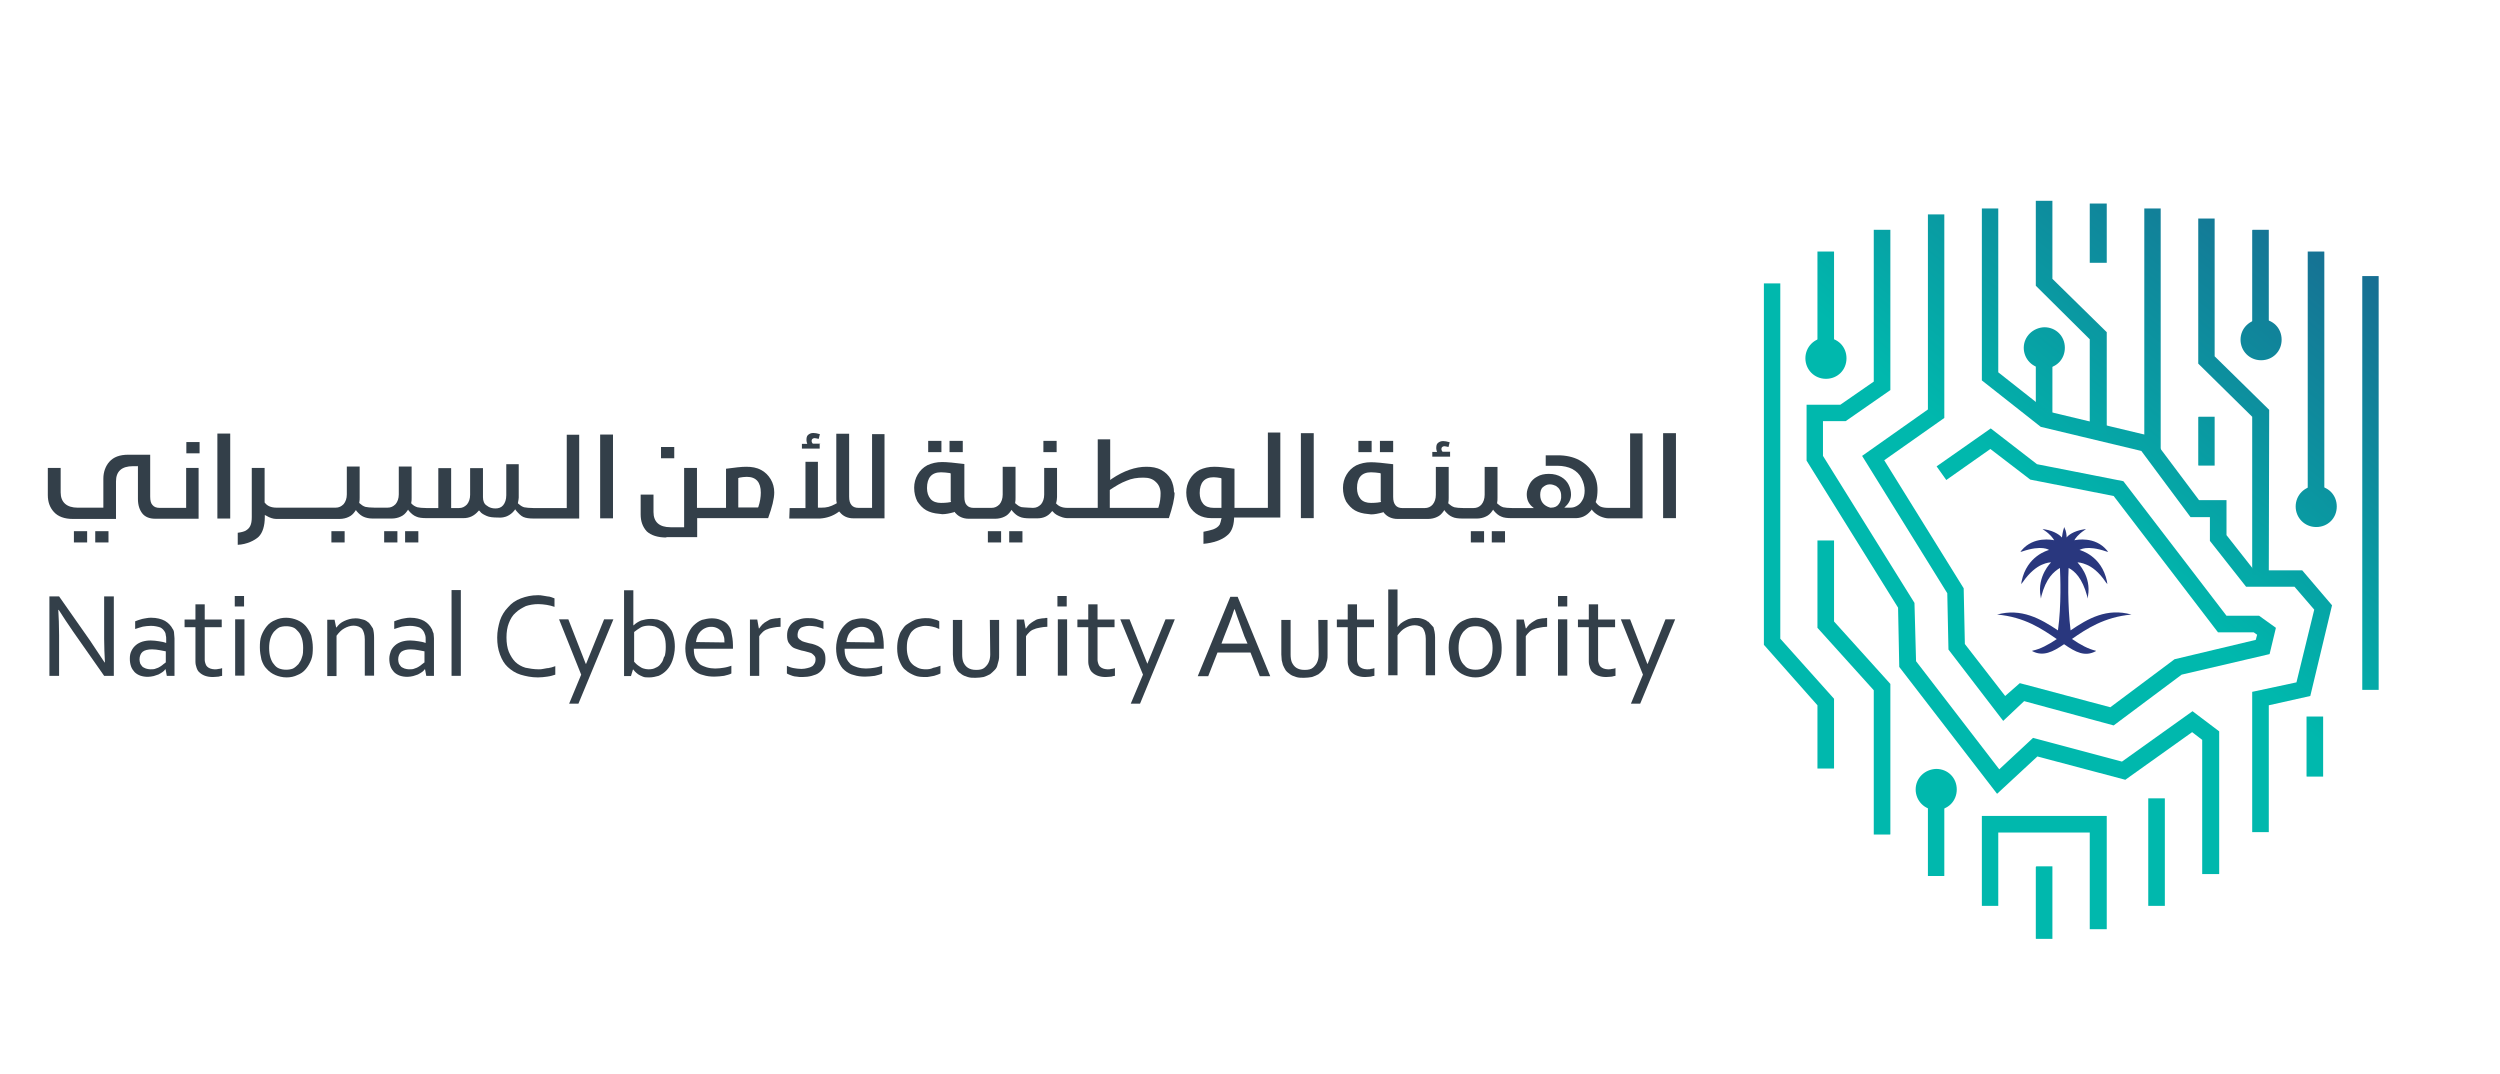<?xml version="1.0" encoding="UTF-8"?><svg id="Layer_1" xmlns="http://www.w3.org/2000/svg" xmlns:xlink="http://www.w3.org/1999/xlink" viewBox="0 0 126.51 54.35"><defs><clipPath id="clippath"><path d="M102.41,17.6c0,.57.45,1.04,1.04,1.04s1.04-.45,1.04-1.04-.45-1.04-1.04-1.04c-.57.02-1.04.47-1.04,1.04" style="fill:none; stroke-width:0px;"/></clipPath><linearGradient id="linear-gradient" x1="3721.05" y1="946.11" x2="3721.19" y2="946.11" gradientTransform="translate(-798348.81 563928.58) rotate(-49.5) scale(254.59)" gradientUnits="userSpaceOnUse"><stop offset="0" stop-color="#00b8ad"/><stop offset=".65" stop-color="#1b628e"/><stop offset="1" stop-color="#29377e"/></linearGradient><clipPath id="clippath-1"><path d="M116.17,25.63c0,.57.45,1.04,1.04,1.04s1.04-.45,1.04-1.04-.45-1.04-1.04-1.04-1.04.47-1.04,1.04" style="fill:none; stroke-width:0px;"/></clipPath><linearGradient id="linear-gradient-2" x1="3721.05" y1="945.72" x2="3721.19" y2="945.72" gradientTransform="translate(-798262.71 564002.13) rotate(-49.5) scale(254.59)" xlink:href="#linear-gradient"/><clipPath id="clippath-2"><path d="M113.38,17.19c0,.57.45,1.04,1.04,1.04s1.04-.45,1.04-1.04-.45-1.04-1.04-1.04c-.59.02-1.04.47-1.04,1.04" style="fill:none; stroke-width:0px;"/></clipPath><linearGradient id="linear-gradient-3" x1="3721.05" y1="945.91" x2="3721.19" y2="945.91" gradientTransform="translate(-798304.56 563966.4) rotate(-49.5) scale(254.59)" xlink:href="#linear-gradient"/><clipPath id="clippath-3"><path d="M96.94,39.95c0,.57.45,1.04,1.04,1.04s1.04-.45,1.04-1.04-.45-1.04-1.04-1.04c-.59.02-1.04.47-1.04,1.04" style="fill:none; stroke-width:0px;"/></clipPath><linearGradient id="linear-gradient-4" x1="3721.05" y1="945.85" x2="3721.19" y2="945.85" gradientTransform="translate(-798291.93 563977.16) rotate(-49.5) scale(254.59)" xlink:href="#linear-gradient"/><clipPath id="clippath-4"><path d="M91.36,18.13c0,.57.45,1.04,1.04,1.04s1.04-.45,1.04-1.04-.45-1.04-1.04-1.04-1.04.47-1.04,1.04" style="fill:none; stroke-width:0px;"/></clipPath><linearGradient id="linear-gradient-5" x1="3721.05" y1="946.3" x2="3721.19" y2="946.3" gradientTransform="translate(-798393.15 563890.71) rotate(-49.5) scale(254.59)" xlink:href="#linear-gradient"/><clipPath id="clippath-5"><polygon points="119.54 13.97 119.54 13.97 119.54 34.91 120.37 34.91 120.37 13.97 120.37 13.97 119.54 13.97" style="fill:none; stroke-width:0px;"/></clipPath><linearGradient id="linear-gradient-6" x1="3721.05" y1="945.69" x2="3721.19" y2="945.69" gradientTransform="translate(-798255.4 564008.36) rotate(-49.5) scale(254.59)" xlink:href="#linear-gradient"/><clipPath id="clippath-6"><polygon points="116.72 36.26 116.72 36.26 116.72 39.3 117.56 39.3 117.56 39.3 117.56 36.26 117.56 36.26 116.72 36.26" style="fill:none; stroke-width:0px;"/></clipPath><linearGradient id="linear-gradient-7" x1="3721.05" y1="945.53" x2="3721.19" y2="945.53" gradientTransform="translate(-798219.65 564038.93) rotate(-49.5) scale(254.59)" xlink:href="#linear-gradient"/><clipPath id="clippath-7"><polygon points="116.78 12.73 116.78 12.73 116.78 25.63 117.62 25.63 117.62 25.63 117.62 12.73 117.62 12.73 116.78 12.73" style="fill:none; stroke-width:0px;"/></clipPath><linearGradient id="linear-gradient-8" x1="3721.05" y1="945.83" x2="3721.19" y2="945.83" gradientTransform="translate(-798285.71 563982.47) rotate(-49.5) scale(254.59)" xlink:href="#linear-gradient"/><clipPath id="clippath-8"><polygon points="113.97 11.63 113.97 17.19 113.97 17.19 114.81 17.19 114.81 11.63 113.97 11.63" style="fill:none; stroke-width:0px;"/></clipPath><linearGradient id="linear-gradient-9" x1="3721.05" y1="945.95" x2="3721.19" y2="945.95" gradientTransform="translate(-798314.46 563957.93) rotate(-49.5) scale(254.59)" xlink:href="#linear-gradient"/><clipPath id="clippath-9"><polygon points="111.24 21.09 111.24 23.56 111.24 23.56 112.07 23.56 112.07 21.09 111.24 21.09" style="fill:none; stroke-width:0px;"/></clipPath><linearGradient id="linear-gradient-10" x1="3721.05" y1="945.88" x2="3721.19" y2="945.88" gradientTransform="translate(-798297.65 563972.29) rotate(-49.5) scale(254.59)" xlink:href="#linear-gradient"/><clipPath id="clippath-10"><polygon points="108.71 40.4 108.71 45.84 108.71 45.84 109.55 45.84 109.55 40.4 109.55 40.4 108.71 40.4" style="fill:none; stroke-width:0px;"/></clipPath><linearGradient id="linear-gradient-11" x1="3721.05" y1="945.6" x2="3721.19" y2="945.6" gradientTransform="translate(-798233.99 564026.65) rotate(-49.5) scale(254.59)" xlink:href="#linear-gradient"/><clipPath id="clippath-11"><polygon points="108.51 10.55 108.51 22.9 108.51 22.9 109.34 22.9 109.34 10.55 108.51 10.55" style="fill:none; stroke-width:0px;"/></clipPath><linearGradient id="linear-gradient-12" x1="3721.05" y1="946.02" x2="3721.19" y2="946.02" gradientTransform="translate(-798329.12 563945.41) rotate(-49.5) scale(254.59)" xlink:href="#linear-gradient"/><clipPath id="clippath-12"><polygon points="105.75 10.3 105.75 10.3 105.75 13.3 106.61 13.3 106.61 10.3 105.75 10.3" style="fill:none; stroke-width:0px;"/></clipPath><linearGradient id="linear-gradient-13" x1="3721.05" y1="946.15" x2="3721.19" y2="946.15" gradientTransform="translate(-798358.09 563920.66) rotate(-49.5) scale(254.59)" xlink:href="#linear-gradient"/><clipPath id="clippath-13"><polygon points="103.02 43.84 103.02 47.51 103.86 47.51 103.86 47.51 103.86 43.84 103.02 43.84" style="fill:none; stroke-width:0px;"/></clipPath><linearGradient id="linear-gradient-14" x1="3721.05" y1="945.66" x2="3721.19" y2="945.66" gradientTransform="translate(-798248.65 564014.15) rotate(-49.5) scale(254.59)" xlink:href="#linear-gradient"/><clipPath id="clippath-14"><polygon points="103.02 17.19 103.02 21.09 103.86 21.09 103.86 21.09 103.86 17.19 103.02 17.19" style="fill:none; stroke-width:0px;"/></clipPath><linearGradient id="linear-gradient-15" x1="3721.05" y1="946.08" x2="3721.19" y2="946.08" gradientTransform="translate(-798343.31 563933.27) rotate(-49.5) scale(254.59)" xlink:href="#linear-gradient"/><clipPath id="clippath-15"><polygon points="100.29 41.29 100.29 45.84 101.12 45.84 101.12 42.13 105.75 42.13 105.75 47.02 106.61 47.02 106.61 41.29 100.29 41.29" style="fill:none; stroke-width:0px;"/></clipPath><linearGradient id="linear-gradient-16" x1="3721.05" y1="945.68" x2="3721.19" y2="945.68" gradientTransform="translate(-798254.06 564009.52) rotate(-49.5) scale(254.59)" xlink:href="#linear-gradient"/><clipPath id="clippath-16"><polygon points="97.56 39.68 97.56 39.68 97.56 44.33 98.39 44.33 98.39 39.68 98.39 39.68 97.56 39.68" style="fill:none; stroke-width:0px;"/></clipPath><linearGradient id="linear-gradient-17" x1="3721.05" y1="945.82" x2="3721.19" y2="945.82" gradientTransform="translate(-798284.62 563983.41) rotate(-49.5) scale(254.59)" xlink:href="#linear-gradient"/><clipPath id="clippath-17"><polygon points="100.29 10.55 100.29 19.25 103.27 21.6 108.36 22.82 110.85 26.17 111.83 26.17 111.83 27.37 113.66 29.69 116.11 29.69 117.11 30.85 116.21 34.53 113.97 35.01 113.97 42.11 114.81 42.11 114.81 35.69 116.91 35.22 118.01 30.63 116.5 28.86 114.07 28.86 112.67 27.08 112.67 25.31 111.28 25.31 108.85 22.07 103.63 20.82 101.12 18.84 101.12 10.55 100.29 10.55" style="fill:none; stroke-width:0px;"/></clipPath><linearGradient id="linear-gradient-18" x1="3721.05" y1="945.86" x2="3721.19" y2="945.86" gradientTransform="translate(-798293.84 563975.54) rotate(-49.5) scale(254.59)" xlink:href="#linear-gradient"/><clipPath id="clippath-18"><polygon points="97.56 10.85 97.56 20.72 94.23 23.07 98.54 30.02 98.6 32.87 101.37 36.48 102.43 35.48 106.96 36.71 110.4 34.14 114.85 33.1 115.17 31.77 114.32 31.16 112.67 31.16 107.45 24.35 103.08 23.49 100.74 21.68 98 23.6 98.49 24.29 100.72 22.72 102.74 24.27 106.96 25.1 112.24 32 114.05 32 114.22 32.12 114.15 32.38 110.04 33.36 106.79 35.79 102.21 34.57 101.47 35.22 99.43 32.59 99.37 29.77 95.35 23.29 98.39 21.15 98.39 10.85 97.56 10.85" style="fill:none; stroke-width:0px;"/></clipPath><linearGradient id="linear-gradient-19" x1="3721.05" y1="945.99" x2="3721.19" y2="945.99" gradientTransform="translate(-798321.49 563951.91) rotate(-49.5) scale(254.59)" xlink:href="#linear-gradient"/><clipPath id="clippath-19"><polygon points="94.82 11.63 94.82 19.31 93.13 20.48 91.42 20.48 91.42 23.31 96.05 30.75 96.11 33.75 101.06 40.17 103.1 38.28 107.55 39.46 110.93 37.05 111.44 37.44 111.44 44.23 112.3 44.23 112.3 37.01 110.95 35.99 107.38 38.54 102.88 37.34 101.17 38.93 96.96 33.46 96.88 30.51 92.25 23.07 92.25 21.31 93.4 21.31 95.66 19.74 95.66 11.63 94.82 11.63" style="fill:none; stroke-width:0px;"/></clipPath><linearGradient id="linear-gradient-20" x1="3721.05" y1="945.97" x2="3721.19" y2="945.97" gradientTransform="translate(-798318.62 563954.38) rotate(-49.5) scale(254.59)" xlink:href="#linear-gradient"/><clipPath id="clippath-20"><polygon points="91.97 27.35 91.97 27.35 91.97 31.77 94.82 34.93 94.82 42.23 95.66 42.23 95.66 42.23 95.66 34.61 92.81 31.45 92.81 27.35 91.97 27.35" style="fill:none; stroke-width:0px;"/></clipPath><linearGradient id="linear-gradient-21" x1="3721.05" y1="946.01" x2="3721.19" y2="946.01" gradientTransform="translate(-798327.74 563946.58) rotate(-49.5) scale(254.59)" xlink:href="#linear-gradient"/><clipPath id="clippath-21"><polygon points="91.97 12.73 91.97 18.13 92.81 18.13 92.81 18.13 92.81 12.73 92.81 12.73 91.97 12.73" style="fill:none; stroke-width:0px;"/></clipPath><linearGradient id="linear-gradient-22" x1="3721.05" y1="946.35" x2="3721.19" y2="946.35" gradientTransform="translate(-798402.74 563882.5) rotate(-49.5) scale(254.59)" xlink:href="#linear-gradient"/><clipPath id="clippath-22"><polygon points="89.26 14.34 89.26 14.34 89.26 32.63 91.97 35.69 91.97 38.89 92.81 38.89 92.81 38.89 92.81 35.36 90.09 32.32 90.09 14.34 89.26 14.34" style="fill:none; stroke-width:0px;"/></clipPath><linearGradient id="linear-gradient-23" x1="3721.05" y1="946.19" x2="3721.19" y2="946.19" gradientTransform="translate(-798368.56 563911.71) rotate(-49.5) scale(254.59)" xlink:href="#linear-gradient"/><clipPath id="clippath-23"><polygon points="111.24 18.4 113.97 21.09 113.97 29.1 114.81 29.1 114.83 20.74 112.07 18.03 112.07 11.06 111.24 11.06 111.24 18.4" style="fill:none; stroke-width:0px;"/></clipPath><linearGradient id="linear-gradient-24" x1="3721.05" y1="945.89" x2="3721.19" y2="945.89" gradientTransform="translate(-798299.96 563970.32) rotate(-49.5) scale(254.59)" xlink:href="#linear-gradient"/><clipPath id="clippath-24"><polygon points="103.02 10.16 103.02 14.46 105.75 17.17 105.75 21.94 106.61 21.94 106.61 16.81 103.86 14.11 103.86 10.16 103.02 10.16" style="fill:none; stroke-width:0px;"/></clipPath><linearGradient id="linear-gradient-25" x1="3721.05" y1="946.11" x2="3721.19" y2="946.11" gradientTransform="translate(-798348.65 563928.72) rotate(-49.5) scale(254.59)" xlink:href="#linear-gradient"/></defs><g style="clip-path:url(#clippath);"><polygon points="103.59 19.64 105.49 17.46 103.29 15.56 101.41 17.76 103.59 19.64" style="fill:url(#linear-gradient); stroke-width:0px;"/></g><g style="clip-path:url(#clippath-1);"><polygon points="117.36 27.67 119.23 25.47 117.03 23.6 115.15 25.8 117.36 27.67" style="fill:url(#linear-gradient-2); stroke-width:0px;"/></g><g style="clip-path:url(#clippath-2);"><polygon points="114.56 19.23 116.44 17.03 114.24 15.13 112.36 17.36 114.56 19.23" style="fill:url(#linear-gradient-3); stroke-width:0px;"/></g><g style="clip-path:url(#clippath-3);"><polygon points="98.13 41.99 100 39.79 97.8 37.91 95.93 40.11 98.13 41.99" style="fill:url(#linear-gradient-4); stroke-width:0px;"/></g><g style="clip-path:url(#clippath-4);"><polygon points="92.54 20.17 94.44 17.97 92.23 16.09 90.34 18.27 92.54 20.17" style="fill:url(#linear-gradient-5); stroke-width:0px;"/></g><g style="clip-path:url(#clippath-5);"><polygon points="120.03 35.34 130.73 22.8 119.88 13.56 109.2 26.08 120.03 35.34" style="fill:url(#linear-gradient-6); stroke-width:0px;"/></g><g style="clip-path:url(#clippath-6);"><polygon points="117.21 39.7 119.07 37.54 117.07 35.83 115.21 38.01 117.21 39.7" style="fill:url(#linear-gradient-7); stroke-width:0px;"/></g><g style="clip-path:url(#clippath-7);"><polygon points="117.27 26.04 123.98 18.17 117.13 12.32 110.4 20.19 117.27 26.04" style="fill:url(#linear-gradient-8); stroke-width:0px;"/></g><g style="clip-path:url(#clippath-8);"><polygon points="114.46 17.6 117.56 13.97 114.34 11.22 111.24 14.85 114.46 17.6" style="fill:url(#linear-gradient-9); stroke-width:0px;"/></g><g style="clip-path:url(#clippath-9);"><polygon points="111.73 23.96 113.3 22.13 111.61 20.68 110.04 22.52 111.73 23.96" style="fill:url(#linear-gradient-10); stroke-width:0px;"/></g><g style="clip-path:url(#clippath-10);"><polygon points="109.2 46.25 112.24 42.7 109.06 39.99 106.02 43.56 109.2 46.25" style="fill:url(#linear-gradient-11); stroke-width:0px;"/></g><g style="clip-path:url(#clippath-11);"><polygon points="109 23.31 115.44 15.75 108.85 10.12 102.39 17.68 109 23.31" style="fill:url(#linear-gradient-12); stroke-width:0px;"/></g><g style="clip-path:url(#clippath-12);"><polygon points="106.24 13.73 108.08 11.57 106.12 9.87 104.29 12.03 106.24 13.73" style="fill:url(#linear-gradient-13); stroke-width:0px;"/></g><g style="clip-path:url(#clippath-13);"><polygon points="103.51 47.92 105.67 45.39 103.39 43.44 101.23 45.96 103.51 47.92" style="fill:url(#linear-gradient-14); stroke-width:0px;"/></g><g style="clip-path:url(#clippath-14);"><polygon points="103.51 21.52 105.79 18.84 103.39 16.79 101.1 19.46 103.51 21.52" style="fill:url(#linear-gradient-15); stroke-width:0px;"/></g><g style="clip-path:url(#clippath-15);"><polygon points="103.94 50.14 109.44 43.72 102.96 38.18 97.45 44.6 103.94 50.14" style="fill:url(#linear-gradient-16); stroke-width:0px;"/></g><g style="clip-path:url(#clippath-16);"><polygon points="98.03 44.74 100.68 41.64 97.9 39.28 95.25 42.38 98.03 44.74" style="fill:url(#linear-gradient-17); stroke-width:0px;"/></g><g style="clip-path:url(#clippath-17);"><polygon points="110.54 50.88 133.61 23.86 107.77 1.78 84.69 28.8 110.54 50.88" style="fill:url(#linear-gradient-18); stroke-width:0px;"/></g><g style="clip-path:url(#clippath-18);"><polygon points="106.34 47.07 127.96 21.76 103.06 .51 81.47 25.8 106.34 47.07" style="fill:url(#linear-gradient-19); stroke-width:0px;"/></g><g style="clip-path:url(#clippath-19);"><polygon points="103.49 54.53 128.39 25.39 100.23 1.33 75.33 30.47 103.49 54.53" style="fill:url(#linear-gradient-20); stroke-width:0px;"/></g><g style="clip-path:url(#clippath-20);"><polygon points="94.09 44.05 103 33.63 93.52 25.53 84.61 35.95 94.09 44.05" style="fill:url(#linear-gradient-21); stroke-width:0px;"/></g><g style="clip-path:url(#clippath-21);"><polygon points="92.46 18.56 95.48 15.01 92.32 12.32 89.3 15.85 92.46 18.56" style="fill:url(#linear-gradient-22); stroke-width:0px;"/></g><g style="clip-path:url(#clippath-22);"><polygon points="91.3 40.64 104.94 24.7 90.75 12.56 77.13 28.53 91.3 40.64" style="fill:url(#linear-gradient-23); stroke-width:0px;"/></g><g style="clip-path:url(#clippath-23);"><polygon points="113.32 30.85 123.72 18.66 112.75 9.28 102.33 21.5 113.32 30.85" style="fill:url(#linear-gradient-24); stroke-width:0px;"/></g><g style="clip-path:url(#clippath-24);"><polygon points="105.1 23.7 112.42 15.13 104.53 8.38 97.21 16.97 105.1 23.7" style="fill:url(#linear-gradient-25); stroke-width:0px;"/></g><path d="M104.84,32.34c.73-.51,1.65-1.12,3.02-1.24-1.24-.35-2.2.2-3.08.8-.16-1.26-.12-2.79-.1-3.16.31.16.69.51.94,1.43l.02.12.02-.12c.18-1.02-.51-1.67-.53-1.71.02,0,.2,0,.47.12.24.1.61.35.96.88l.08.1-.02-.14c-.27-1.3-1.33-1.57-1.39-1.59.02,0,.35-.27,1.37.08l.08.02-.06-.08c-.61-.73-1.55-.53-1.65-.51h0c.04-.08.18-.29.51-.51l.08-.06-.12.02c-.51.08-.8.31-.86.41,0-.1-.02-.33-.1-.47l-.02-.06-.02.06c-.06.16-.08.37-.1.47-.06-.08-.35-.33-.86-.41l-.12-.02.08.06c.31.2.45.41.51.51-.08-.02-1.04-.22-1.65.51l-.06.08.08-.02c1.02-.35,1.37-.08,1.37-.08-.06.02-1.12.29-1.39,1.59l-.02.14.08-.1c.35-.51.71-.77.96-.88.27-.12.43-.12.47-.12h0s-.71.69-.53,1.71l.02.12.02-.12c.24-.92.63-1.24.94-1.43.02.37.08,1.9-.1,3.16-.88-.59-1.86-1.14-3.08-.8,1.39.12,2.28.73,3.02,1.24-.43.29-.84.51-1.24.59v.02c.55.29,1.04.04,1.61-.35.59.41,1.06.65,1.61.35v-.02c-.37-.08-.8-.31-1.2-.59" style="fill:#29377e; stroke-width:0px;"/><rect x="4.82" y="26.88" width=".67" height=".57" style="fill:#333f49; stroke-width:0px;"/><rect x="3.74" y="26.88" width=".67" height=".57" style="fill:#333f49; stroke-width:0px;"/><rect x="9.43" y="22.37" width=".67" height=".57" style="fill:#333f49; stroke-width:0px;"/><path d="M6.98,23.56v1.69c0,.31.08.55.22.73s.37.27.65.27h2.2v-2.57h-.63v2.02h-1.35c-.14,0-.27-.04-.35-.14-.08-.08-.12-.22-.12-.43v-2.12h-1.1c-.45,0-.75.12-.96.35-.2.22-.31.53-.31.86v1.47h-1.3c-.55,0-.86-.27-.86-.77v-1.24h-.65v1.37c0,.35.1.63.31.86s.53.35.96.35h2.18v-1.9c0-.51.29-.77.86-.77h.24Z" style="fill:#333f49; stroke-width:0px;"/><rect x="11" y="21.94" width=".65" height="4.3" style="fill:#333f49; stroke-width:0px;"/><rect x="20.5" y="26.88" width=".67" height=".57" style="fill:#333f49; stroke-width:0px;"/><rect x="19.44" y="26.88" width=".67" height=".57" style="fill:#333f49; stroke-width:0px;"/><rect x="16.77" y="26.88" width=".67" height=".57" style="fill:#333f49; stroke-width:0px;"/><path d="M25.66,26.12c.14-.06.27-.16.37-.29l.04-.06.04.06c.12.14.24.27.37.33.14.06.31.08.53.08h2.3v-4.24h-.63v3.71h-1.67c-.22,0-.37-.02-.49-.04-.12-.04-.2-.1-.29-.18l-.02-.02v-.02c.02-.12.04-.2.04-.27v-1.69h-.63v1.57c0,.22-.06.39-.16.51s-.24.16-.39.16c-.16,0-.31-.04-.43-.14-.14-.08-.2-.24-.2-.43v-1.47h-.65v1.35c0,.2-.06.37-.16.49-.12.12-.24.18-.41.18h-.39v-2.02h-.65v2.02h-.59c-.22,0-.37-.02-.47-.04-.12-.04-.22-.1-.29-.18l-.02-.02v-.02c.02-.08.02-.18.02-.27v-1.57h-.65v1.41c0,.2-.06.37-.16.49-.12.12-.24.18-.41.18h-.65c-.22,0-.37-.02-.47-.04-.12-.04-.2-.1-.29-.18l-.02-.02v-.02c.02-.08.02-.18.02-.27v-1.55h-.65v1.41c0,.2-.06.37-.16.49-.12.12-.24.18-.41.18h-2.98c-.27,0-.47-.08-.59-.24l-.02-.02v-1.75h-.65v2.49c0,.18-.02.33-.08.45-.06.12-.14.18-.24.24-.08.04-.22.08-.39.1v.61c.45-.02.86-.22,1.06-.41.2-.2.31-.55.31-1v-.1l.08.04c.16.1.35.16.49.16h3.22c.16,0,.33-.04.45-.1.14-.06.24-.16.33-.29l.04-.06.04.06c.12.14.24.24.37.29.1.04.24.08.43.08h.98c.16,0,.33-.04.45-.1.14-.06.24-.16.33-.29l.04-.06.04.06c.12.14.24.24.37.29.12.06.31.08.53.08h1.86c.31,0,.55-.12.75-.35l.04-.04.04.04c.08.12.22.18.35.24s.33.08.57.08c.18.02.35-.02.49-.08Z" style="fill:#333f49; stroke-width:0px;"/><rect x="30.37" y="21.99" width=".65" height="4.24" style="fill:#333f49; stroke-width:0px;"/><rect x="33.45" y="22.62" width=".67" height=".57" style="fill:#333f49; stroke-width:0px;"/><path d="M33.71,27.18h1.57v-.96h3.59c.2-.55.31-.98.31-1.3,0-.24-.06-.47-.18-.67s-.29-.37-.49-.47c-.22-.12-.47-.16-.75-.16-.24,0-.57.04-1.02.1v1.98h-1.47v-2.02h-.65v3h-.69c-.57,0-.86-.27-.86-.77v-.88h-.65v1c0,.35.1.63.31.86.22.2.55.31,1,.31ZM37.38,24.19l.04-.02c.12-.02.24-.04.37-.04.47,0,.71.27.71.8,0,.22-.04.47-.12.71l-.02.04h-1v-1.49h.02Z" style="fill:#333f49; stroke-width:0px;"/><path d="M42.42,25.92l.04-.04.04.04c.16.2.39.31.69.31h1.57v-4.26h-.63v3.73h-.69c-.14,0-.27-.04-.35-.14s-.12-.22-.12-.43v-3.18h-.65v3.3s0,.12.02.18v.04l-.04.02c-.29.16-.47.2-.73.2h-.18v-2.32h-.63v2.34h-.8l-.02.53h1.55c.33-.02.65-.12.94-.33Z" style="fill:#333f49; stroke-width:0px;"/><rect x="49.99" y="26.88" width=".67" height=".57" style="fill:#333f49; stroke-width:0px;"/><rect x="51.07" y="26.88" width=".67" height=".57" style="fill:#333f49; stroke-width:0px;"/><rect x="52.8" y="22.31" width=".67" height=".57" style="fill:#333f49; stroke-width:0px;"/><path d="M59.41,24.92c0-.24-.06-.47-.16-.67-.12-.2-.27-.35-.49-.47s-.47-.16-.75-.16c-.55,0-1.14.2-1.75.61l-.08.06v-2.06h-.63v3.47h-1.53c-.27,0-.45-.08-.57-.22l-.02-.02.02-.02c.02-.08.04-.18.04-.29v-1.47h-.65v1.35c0,.2-.06.37-.16.49-.12.12-.24.18-.41.18,0,0-.49-.02-.59-.04-.12-.04-.2-.1-.29-.18l-.02-.02v-.02c.02-.08.02-.18.02-.27v-1.55h-.65v1.41c0,.2-.06.37-.16.49-.12.12-.24.18-.41.18h-.9c-.14,0-.27-.04-.35-.14-.08-.08-.12-.22-.12-.43v-1.65c-.47-.06-.9-.1-1.12-.1-.29,0-.53.06-.75.16-.22.12-.37.27-.49.47s-.18.43-.18.67c0,.27.06.49.16.69.12.18.27.35.45.45s.39.16.65.18c.06,0,.12.02.16.02.18,0,.37-.04.59-.1l.04-.02.02.04.02.02.02.02c.14.16.37.27.65.27h1.35c.16,0,.33-.04.45-.1.14-.06.24-.16.33-.29l.04-.06.04.06c.12.14.24.24.37.29.12.06.31.08.53.08h.35c.31,0,.55-.1.73-.33l.04-.04.04.04c.1.12.22.18.37.24.14.06.27.08.37.08h5.12c.18-.55.29-.98.29-1.3ZM48.13,25.39l-.04.02c-.18.04-.45.04-.47.04-.22,0-.41-.06-.53-.2s-.18-.33-.18-.55c0-.53.24-.8.71-.8.12,0,.33.02.45.04l.04.02v1.39l.02.04ZM58.63,25.66l-.02.04h-2.45v-.9l.02-.02c.27-.18.55-.35.82-.45.27-.12.55-.16.86-.16.27,0,.47.06.63.22.16.14.24.35.24.57,0,.2-.02.45-.1.69Z" style="fill:#333f49; stroke-width:0px;"/><path d="M64.16,25.7h-1.69v-1.98c-.45-.06-.77-.1-1.02-.1-.29,0-.53.06-.75.16-.22.12-.37.27-.49.47s-.18.43-.18.67c0,.27.06.49.16.69.1.18.27.35.45.45.18.1.41.16.65.16h.53l-.02.06c-.02.1-.04.18-.08.27-.08.12-.18.18-.33.24-.12.04-.29.08-.49.12v.61c.49-.04.94-.2,1.18-.41.22-.16.35-.45.37-.86v-.06h2.34v-4.3h-.63v3.77h0v.02ZM61.81,25.7h-.39c-.22,0-.41-.06-.53-.2s-.18-.33-.18-.55c0-.53.24-.8.71-.8.1,0,.22.02.35.04l.04.02v1.49h0Z" style="fill:#333f49; stroke-width:0px;"/><rect x="65.83" y="21.92" width=".65" height="4.3" style="fill:#333f49; stroke-width:0px;"/><rect x="69.83" y="22.31" width=".67" height=".57" style="fill:#333f49; stroke-width:0px;"/><rect x="68.74" y="22.31" width=".67" height=".57" style="fill:#333f49; stroke-width:0px;"/><rect x="46.97" y="22.31" width=".67" height=".57" style="fill:#333f49; stroke-width:0px;"/><rect x="48.05" y="22.31" width=".67" height=".57" style="fill:#333f49; stroke-width:0px;"/><rect x="75.49" y="26.88" width=".67" height=".57" style="fill:#333f49; stroke-width:0px;"/><rect x="74.43" y="26.88" width=".67" height=".57" style="fill:#333f49; stroke-width:0px;"/><path d="M80.51,25.84l.04-.06.04.06c.1.12.24.22.39.29.14.06.29.1.41.1h1.73v-4.3h-.63v3.77h-1.1c-.16,0-.29-.02-.39-.06-.08-.04-.18-.12-.24-.22l-.02-.02.02-.02c.06-.18.08-.39.08-.59,0-.33-.08-.63-.24-.88s-.39-.47-.69-.63-.67-.24-1.08-.24h-.61v.53h.59c.29,0,.55.06.75.16.22.12.37.27.47.47s.16.41.16.63c0,.18-.04.37-.12.49-.08.14-.16.22-.29.29s-.22.08-.35.08h-.27l.1-.1c.16-.16.24-.35.24-.57,0-.16-.04-.33-.12-.49s-.2-.29-.37-.39-.37-.16-.63-.16c-.22,0-.43.04-.59.14-.16.08-.31.22-.39.39s-.14.33-.14.49c0,.27.08.45.24.61l.12.1h-1.08c-.22,0-.37-.02-.47-.04-.12-.04-.2-.1-.29-.18l-.02-.02v-.02c.02-.08.02-.18.02-.27v-1.55h-.65v1.41c0,.2-.06.37-.16.49s-.24.18-.41.18h-.49c-.22,0-.37-.02-.47-.04-.12-.04-.2-.1-.29-.18l-.02-.02v-.02c.02-.08.02-.18.02-.27v-1.55h-.65v1.41c0,.2-.06.37-.16.49s-.24.18-.41.18h-1.12c-.14,0-.27-.04-.35-.14s-.12-.22-.12-.43v-1.65c-.47-.06-.9-.1-1.12-.1-.29,0-.53.06-.75.16-.22.12-.37.27-.49.47s-.18.43-.18.67c0,.27.06.49.16.69.12.18.27.35.45.45s.39.16.65.18c.06,0,.12.02.16.02.18,0,.37-.04.59-.1l.04-.02.02.04.02.02.02.02c.14.16.37.27.65.27h1.55c.16,0,.33-.04.45-.1.14-.06.24-.16.33-.29l.04-.06.04.06c.12.14.24.24.37.29.12.06.31.08.53.08h.71c.16,0,.33-.04.45-.1.14-.06.24-.16.33-.29l.04-.06.04.06c.12.14.24.24.37.29.12.06.31.08.53.08h3.12c.39.02.65-.1.88-.37ZM69.89,25.39l-.04.02c-.18.04-.45.04-.47.04-.22,0-.41-.06-.53-.2s-.18-.33-.18-.55c0-.53.24-.8.71-.8.12,0,.33.02.45.04l.04.02v1.39l.02.04ZM78.88,25.51c-.08.12-.22.18-.39.18h-.04c-.35-.1-.51-.33-.51-.65,0-.16.04-.31.14-.39s.2-.14.35-.14c.12,0,.22.04.31.08.08.06.16.12.2.22.04.08.06.16.06.27.02.16-.04.33-.12.43Z" style="fill:#333f49; stroke-width:0px;"/><rect x="84.16" y="21.92" width=".65" height="4.3" style="fill:#333f49; stroke-width:0px;"/><path d="M73.39,22.86h-.39s-.06-.06-.06-.14c0-.04.02-.08.04-.1.04-.02.06-.04.1-.04.06,0,.12.02.22.04l.06-.24c-.14-.04-.24-.06-.33-.06-.12,0-.2.04-.27.1s-.08.16-.08.27c0,.06.02.12.04.18h-.24v.24h.9v-.24h0Z" style="fill:#333f49; stroke-width:0px;"/><path d="M41.52,22.45h-.39s-.06-.06-.06-.14c0-.04.02-.08.04-.1.04-.02.06-.04.1-.04.06,0,.12.02.22.04l.06-.24c-.14-.04-.24-.06-.33-.06-.12,0-.2.04-.27.1s-.08.16-.08.27c0,.06.02.12.04.18h-.27v.24h.9v-.24h.02Z" style="fill:#333f49; stroke-width:0px;"/><path d="M5.27,32.32c0,.41.02.8.04,1.2h-.02c-.24-.37-.49-.73-.73-1.1l-1.57-2.24h-.49v4.02h.49v-2.06c0-.49-.02-.92-.04-1.28h.02c.22.35.45.69.73,1.1l1.57,2.24h.49v-4.02h-.49v2.14Z" style="fill:#333f49; stroke-width:0px;"/><path d="M8.74,31.83c-.08-.16-.22-.31-.39-.41-.18-.1-.43-.16-.69-.16-.08,0-.16,0-.24.02s-.16.02-.22.04-.14.04-.2.06-.12.04-.16.06v.39c.12-.04.24-.08.39-.12.12-.02.27-.04.41-.04.18,0,.35.04.47.08.12.06.18.14.24.24.02.04.04.1.04.16.02.06.02.12.02.2v.18h-.02c-.1-.04-.22-.06-.35-.08s-.27-.04-.41-.04c-.16,0-.29.02-.43.06-.12.04-.24.1-.33.18s-.16.16-.22.29c-.06.12-.08.24-.08.39s.02.27.06.39c.04.12.12.22.18.29.08.08.18.14.29.18.12.04.24.06.39.06.1,0,.18-.02.29-.04.08-.02.16-.06.24-.08.08-.04.14-.08.2-.12s.1-.08.14-.14h.02l.06.33h.39v-1.9c0-.08-.02-.18-.02-.24,0-.08-.02-.16-.06-.22ZM8.37,33.53s-.06.06-.1.08c-.04.04-.1.08-.16.12s-.14.08-.22.1c-.08.04-.18.04-.29.04-.08,0-.14-.02-.22-.04-.06-.02-.12-.06-.16-.08-.04-.04-.08-.1-.12-.16-.02-.06-.04-.14-.04-.22,0-.16.06-.31.16-.39s.27-.12.47-.12c.14,0,.27.02.39.04s.22.04.31.06v.57h0Z" style="fill:#333f49; stroke-width:0px;"/><path d="M10.86,33.87c-.08,0-.16-.02-.22-.04s-.12-.06-.16-.1-.06-.08-.08-.14c-.02-.06-.04-.12-.04-.18v-1.67h.86v-.39h-.86v-.77h-.47v.77h-.55v.39h.55v1.73c0,.12.02.22.06.33s.08.18.16.24c.06.06.16.12.27.16.12.04.24.06.39.06.12,0,.22-.02.29-.02.08-.02.14-.04.18-.04v-.39c-.06.02-.12.04-.18.04-.06.02-.14.02-.18.02Z" style="fill:#333f49; stroke-width:0px;"/><rect x="11.9" y="31.34" width=".47" height="2.85" style="fill:#333f49; stroke-width:0px;"/><rect x="11.88" y="30.16" width=".47" height=".53" style="fill:#333f49; stroke-width:0px;"/><path d="M15.48,31.69c-.12-.14-.27-.24-.43-.31s-.37-.12-.57-.12-.39.04-.55.12c-.16.06-.31.16-.43.31s-.2.29-.27.47-.08.39-.08.61.04.43.08.61c.06.18.14.35.27.47.12.14.27.24.43.31s.37.12.57.12.39-.04.55-.12c.16-.06.31-.16.43-.31s.2-.29.27-.47.08-.39.08-.61-.04-.43-.08-.61c-.06-.18-.16-.33-.27-.47ZM15.28,33.26c-.04.14-.1.24-.18.35-.08.08-.16.16-.27.22-.1.04-.22.06-.35.06s-.24-.02-.35-.06-.2-.12-.27-.22c-.08-.08-.14-.22-.18-.35s-.06-.29-.06-.47.02-.33.06-.47c.04-.14.1-.24.18-.35.08-.08.16-.16.27-.22.1-.04.22-.06.35-.06s.24.02.35.06.18.12.27.22c.08.08.14.22.18.35.04.14.06.29.06.47,0,.16,0,.33-.06.47Z" style="fill:#333f49; stroke-width:0px;"/><path d="M18.65,31.51c-.08-.08-.18-.14-.29-.16-.12-.04-.24-.06-.37-.06s-.22.02-.31.04-.18.06-.27.1-.14.08-.22.14c-.06.06-.12.12-.16.18h-.02l-.08-.39h-.37v2.85h.47v-2.04c.12-.16.24-.29.39-.37.14-.08.31-.14.47-.14.18,0,.33.06.43.16.08.12.14.29.14.53v1.84h.47v-1.92c0-.18-.02-.35-.06-.47-.08-.12-.14-.22-.22-.31Z" style="fill:#333f49; stroke-width:0px;"/><path d="M21.85,31.83c-.08-.16-.22-.31-.39-.41-.18-.1-.43-.16-.69-.16-.08,0-.16,0-.24.02-.08.02-.16.02-.22.04-.06.02-.14.04-.2.06s-.12.04-.16.06v.39c.12-.04.24-.08.39-.12.12-.02.27-.04.41-.04.18,0,.35.04.47.08.12.06.18.14.24.24.02.04.04.1.06.16.02.06.02.12.02.2v.18h-.02c-.1-.04-.22-.06-.35-.08s-.27-.04-.41-.04c-.16,0-.29.02-.43.06-.12.04-.24.1-.33.18s-.16.16-.22.29c-.04.12-.08.24-.08.39s.02.27.06.39c.04.12.12.22.18.29.08.08.18.14.29.18.12.04.24.06.39.06.1,0,.2-.02.29-.04s.16-.06.24-.08c.08-.04.14-.08.2-.12s.1-.08.14-.14h.02l.06.33h.39v-1.9c0-.08-.02-.18-.02-.24-.04-.08-.06-.16-.08-.22ZM21.46,33.53s-.06.06-.1.08c-.04.04-.1.08-.16.12s-.14.08-.22.1c-.08.04-.18.04-.29.04-.08,0-.14-.02-.22-.04-.06-.02-.12-.06-.16-.08-.04-.04-.08-.1-.12-.16-.02-.06-.04-.14-.04-.22,0-.16.06-.31.16-.39.12-.08.27-.12.47-.12.14,0,.27.02.39.04s.22.04.31.06v.57h0Z" style="fill:#333f49; stroke-width:0px;"/><rect x="22.85" y="29.86" width=".47" height="4.34" style="fill:#333f49; stroke-width:0px;"/><path d="M27.7,33.81c-.08.02-.14.02-.22.04s-.14.02-.22.02c-.24,0-.47-.04-.67-.08-.2-.06-.37-.16-.51-.29-.14-.14-.24-.31-.33-.51-.08-.2-.12-.45-.12-.73s.04-.53.12-.73c.08-.2.18-.39.35-.53.14-.14.33-.24.51-.33.18-.06.41-.1.63-.1.14,0,.29.02.43.04s.27.06.39.1v-.43s-.1-.04-.16-.06-.14-.04-.2-.04c-.08-.02-.16-.02-.24-.04s-.16-.02-.24-.02c-.33,0-.59.06-.86.16-.27.1-.47.24-.65.45-.18.18-.33.43-.41.67-.08.27-.14.55-.14.86,0,.33.04.59.14.86s.22.47.39.63.39.31.65.39c.27.08.55.14.88.14.16,0,.33-.02.47-.04.16-.02.29-.06.41-.1v-.43c-.06.02-.12.04-.18.06-.02,0-.1.02-.18.04Z" style="fill:#333f49; stroke-width:0px;"/><polygon points="29.66 33.59 29.64 33.59 28.76 31.34 28.29 31.34 29.41 34.14 28.8 35.61 29.27 35.61 31.04 31.34 30.57 31.34 29.66 33.59" style="fill:#333f49; stroke-width:0px;"/><path d="M33.94,31.85c-.06-.1-.14-.18-.22-.27-.08-.06-.16-.14-.27-.16-.08-.04-.18-.08-.27-.08-.08-.02-.18-.02-.27-.02-.16,0-.33.04-.47.08-.14.06-.27.14-.37.24h-.02v-1.77h-.47v4.34h.35l.1-.33h.02s.04.06.08.1.08.08.16.14c.06.04.14.08.24.12.08.04.2.04.33.04.16,0,.33-.04.47-.08.14-.06.29-.16.41-.29s.22-.29.29-.49c.06-.18.12-.43.12-.69,0-.18-.02-.37-.06-.51-.04-.16-.08-.29-.16-.39ZM33.61,33.22c-.04.14-.08.27-.16.35-.06.1-.16.18-.27.22-.1.06-.22.08-.37.08-.08,0-.18-.02-.24-.04-.08-.02-.14-.06-.2-.1s-.12-.08-.16-.12-.08-.08-.12-.12v-1.51c.1-.08.22-.16.35-.24.12-.06.27-.08.41-.08.08,0,.18.02.29.04.08.04.18.08.27.16s.14.18.2.33.08.33.08.55c0,.2-.02.35-.06.49Z" style="fill:#333f49; stroke-width:0px;"/><path d="M36.83,31.61c-.1-.12-.22-.18-.37-.24-.14-.06-.29-.08-.45-.08s-.33.04-.49.08c-.16.06-.29.16-.43.29-.12.12-.22.29-.29.47s-.12.43-.12.67.04.49.12.67c.08.18.18.35.31.45.14.12.29.2.47.24.18.06.37.08.57.08.16,0,.33-.02.49-.04.14-.04.27-.06.37-.12v-.39c-.12.04-.24.08-.39.1-.12.02-.27.04-.43.04-.14,0-.29-.02-.43-.06-.12-.04-.24-.08-.35-.16-.08-.08-.16-.18-.22-.31s-.08-.29-.08-.47h1.98v-.18c0-.24-.04-.47-.08-.65,0-.12-.08-.27-.18-.39ZM35.22,32.49c.02-.12.04-.22.08-.31.04-.1.1-.18.16-.24s.14-.12.24-.16c.08-.04.18-.06.29-.06.12,0,.2.02.29.06s.16.1.22.16.1.16.12.24c.04.1.04.2.04.33l-1.45-.02h0Z" style="fill:#333f49; stroke-width:0px;"/><path d="M39.4,31.28c-.12,0-.22.02-.33.04s-.18.06-.27.12c-.08.04-.16.1-.22.16s-.12.14-.16.2h-.02l-.08-.45h-.37v2.85h.47v-2c.04-.08.12-.16.18-.22s.16-.12.24-.14c.08-.04.18-.06.29-.08s.22-.04.33-.04h.04v-.45h-.06s-.02,0-.04,0Z" style="fill:#333f49; stroke-width:0px;"/><path d="M41.52,32.77c-.08-.06-.16-.1-.27-.14s-.18-.06-.31-.08c-.08-.02-.16-.04-.22-.06-.06-.02-.14-.04-.18-.08-.06-.04-.1-.06-.14-.12-.04-.04-.04-.12-.04-.18s.02-.12.04-.18c.02-.06.06-.1.1-.14s.12-.06.18-.08c.08-.02.16-.04.27-.04.12,0,.24.02.37.04.12.04.24.06.35.12v-.39c-.12-.04-.24-.08-.37-.12-.14-.04-.29-.04-.45-.04-.14,0-.27.02-.39.06s-.22.08-.33.16-.16.16-.22.27c-.06.12-.08.24-.08.39s.02.27.08.37c.06.08.12.16.2.22s.18.08.29.12.2.06.31.08c.08.02.14.04.22.06s.14.04.18.08c.06.04.08.08.12.12.04.06.04.12.04.18s-.02.14-.06.2-.08.12-.14.14c-.06.04-.14.06-.22.08-.08.02-.18.04-.29.04-.14,0-.27-.02-.39-.04-.12-.02-.24-.06-.35-.12v.39s.06.04.12.06c.04.02.1.04.16.06s.14.04.22.04c.08.02.18.02.29.02.16,0,.33-.02.47-.06.14-.04.27-.08.37-.16s.18-.16.24-.29.08-.24.08-.39c0-.16-.02-.29-.08-.39-.04-.08-.1-.16-.18-.2Z" style="fill:#333f49; stroke-width:0px;"/><path d="M44.44,31.61c-.1-.12-.22-.18-.37-.24-.14-.06-.29-.08-.45-.08s-.33.04-.49.08c-.16.06-.29.16-.41.29s-.22.29-.29.47c-.06.18-.12.43-.12.67s.04.49.12.67c.08.18.18.35.31.45.14.12.29.2.47.24.18.06.37.08.57.08.16,0,.33-.02.49-.04.14-.04.27-.06.37-.12v-.39c-.12.04-.24.08-.39.1-.12.02-.27.04-.43.04-.14,0-.29-.02-.43-.06-.12-.04-.24-.08-.35-.16-.08-.08-.16-.18-.22-.31s-.08-.29-.08-.47h1.98v-.18c0-.24-.04-.47-.08-.65-.02-.12-.1-.27-.2-.39ZM42.83,32.49c.02-.12.04-.22.08-.31.04-.1.1-.18.16-.24s.14-.12.24-.16.18-.06.29-.06c.12,0,.2.02.29.06s.14.1.2.16.1.16.12.24c.04.1.04.2.04.33l-1.43-.02h0Z" style="fill:#333f49; stroke-width:0px;"/><path d="M46.87,33.87c-.16,0-.31-.02-.43-.08s-.22-.12-.31-.22c-.08-.08-.14-.2-.18-.35-.04-.12-.06-.27-.06-.43,0-.22.02-.39.08-.53.06-.14.12-.27.22-.35.08-.08.18-.14.31-.18s.22-.06.35-.06.22.02.33.04.22.06.35.12v-.39c-.08-.06-.18-.08-.33-.12-.12-.04-.27-.04-.39-.04-.1,0-.22.02-.33.04-.12.02-.22.06-.33.12s-.2.12-.29.18-.16.18-.24.29-.12.24-.16.39c-.04.14-.06.33-.06.51,0,.24.04.47.12.65s.16.35.31.45c.12.12.29.2.45.27s.35.08.55.08c.08,0,.14,0,.22-.02s.14-.02.22-.04c.06-.02.12-.04.18-.06s.1-.04.14-.06v-.39c-.12.04-.22.08-.35.1-.16.08-.29.08-.39.08Z" style="fill:#333f49; stroke-width:0px;"/><path d="M50.11,33.1c0,.14-.02.27-.06.37-.04.12-.12.22-.22.31s-.24.12-.43.12-.31-.04-.41-.1-.18-.16-.24-.29c-.04-.1-.06-.24-.06-.39v-1.75h-.47v1.75c0,.1.02.18.02.29.02.08.04.16.06.24.04.08.08.18.14.27s.14.14.22.2.18.1.31.14.24.04.39.04.29-.02.41-.04c.12-.04.22-.08.33-.14.08-.06.16-.14.24-.22s.12-.16.14-.27c.02-.06.04-.14.06-.22s.02-.16.02-.27v-1.77h-.47l.02,1.73h0Z" style="fill:#333f49; stroke-width:0px;"/><path d="M52.9,31.28c-.12,0-.22.02-.33.04s-.18.06-.27.12-.16.1-.22.16-.12.14-.16.2h-.02l-.08-.45h-.37v2.85h.47v-2c.04-.08.12-.16.18-.22s.16-.12.24-.14c.08-.04.18-.06.29-.08s.22-.04.33-.04h.04v-.45h-.06s-.04,0-.04,0Z" style="fill:#333f49; stroke-width:0px;"/><rect x="53.51" y="30.16" width=".47" height=".53" style="fill:#333f49; stroke-width:0px;"/><rect x="53.53" y="31.34" width=".47" height="2.85" style="fill:#333f49; stroke-width:0px;"/><path d="M56.04,33.87c-.08,0-.16-.02-.22-.04-.06-.02-.12-.06-.16-.1-.04-.04-.06-.08-.08-.14s-.04-.12-.04-.18v-1.67h.86v-.39h-.86v-.77h-.47v.77h-.55v.39h.55v1.73c0,.12.02.22.06.33.04.1.08.18.16.24.06.06.16.12.27.16.12.04.24.06.39.06.12,0,.22-.02.29-.02.08-.02.14-.04.18-.04v-.39c-.06.02-.12.04-.18.04-.06.02-.12.02-.18.02Z" style="fill:#333f49; stroke-width:0px;"/><polygon points="58.06 33.59 58.06 33.59 57.16 31.34 56.69 31.34 57.84 34.14 57.22 35.61 57.69 35.61 59.45 31.34 58.98 31.34 58.06 33.59" style="fill:#333f49; stroke-width:0px;"/><path d="M62.26,30.2l-1.65,4.02h.53l.47-1.2h1.67l.47,1.2h.53l-1.65-4.02h-.37ZM63.14,32.57h-1.33l.14-.37c.16-.41.35-.86.51-1.37h.02c.16.49.35.96.49,1.37l.16.37Z" style="fill:#333f49; stroke-width:0px;"/><path d="M66.73,33.1c0,.14-.02.27-.06.37-.04.12-.12.22-.22.31s-.24.12-.43.12-.31-.04-.41-.1-.18-.16-.24-.29c-.04-.1-.06-.24-.06-.39v-1.75h-.47v1.75c0,.1.02.18.02.29.02.08.04.16.06.24.04.08.08.18.14.27.06.08.14.14.22.2s.18.1.31.14.24.04.39.04.29-.02.41-.04c.12-.04.22-.08.33-.14.08-.06.16-.14.24-.22.06-.08.12-.16.14-.27.02-.06.04-.14.06-.22s.02-.16.02-.27v-1.77h-.47l.02,1.73h0Z" style="fill:#333f49; stroke-width:0px;"/><path d="M69.17,33.87c-.08,0-.16-.02-.22-.04-.06-.02-.12-.06-.16-.1s-.06-.08-.08-.14-.04-.12-.04-.18v-1.67h.86v-.39h-.86v-.77h-.47v.77h-.55v.39h.55v1.73c0,.12.02.22.06.33s.08.18.16.24c.06.06.16.12.27.16.12.04.24.06.39.06.12,0,.22-.02.29-.02.08-.02.14-.04.18-.04v-.39c-.06.02-.12.04-.18.04-.04.02-.1.02-.18.02Z" style="fill:#333f49; stroke-width:0px;"/><path d="M72.27,31.47c-.08-.08-.18-.12-.31-.16s-.22-.04-.33-.04-.2.02-.29.04-.16.06-.24.1-.14.08-.22.14c-.06.06-.12.12-.16.18h0v-1.9h-.47v4.34h.47v-2.02c.12-.16.24-.29.39-.37.14-.08.31-.14.47-.14.18,0,.35.06.43.16.08.12.14.29.14.53v1.84h.47v-1.92c0-.2-.04-.37-.08-.51-.1-.1-.18-.2-.27-.29Z" style="fill:#333f49; stroke-width:0px;"/><path d="M75.66,31.69c-.12-.14-.27-.24-.43-.31s-.37-.12-.57-.12-.39.04-.55.12c-.16.06-.31.16-.43.31s-.2.29-.27.47-.1.39-.1.61.04.43.08.61c.06.18.14.35.27.47.12.14.27.24.43.31s.37.12.57.12.39-.04.55-.12c.16-.06.31-.16.43-.31s.2-.29.27-.47.08-.39.08-.61-.04-.43-.08-.61-.12-.33-.24-.47ZM75.47,33.26c-.04.14-.1.24-.18.35-.08.08-.16.16-.27.22-.1.04-.22.06-.35.06s-.24-.02-.35-.06-.18-.12-.27-.22-.14-.22-.18-.35c-.04-.14-.06-.29-.06-.47s.02-.33.06-.47.1-.24.18-.35c.08-.08.16-.16.27-.22.1-.04.22-.06.35-.06s.24.02.35.06.18.12.27.22.14.22.18.35c.04.14.06.29.06.47s-.02.33-.06.47Z" style="fill:#333f49; stroke-width:0px;"/><path d="M78.21,31.28c-.12,0-.22.02-.33.04s-.18.06-.27.12-.16.1-.22.16-.12.14-.16.2h-.02l-.1-.45h-.37v2.85h.47v-2c.04-.08.12-.16.18-.22s.16-.12.24-.14c.08-.04.18-.06.29-.08s.22-.04.33-.04h.04v-.45h-.06s0,0-.02,0Z" style="fill:#333f49; stroke-width:0px;"/><rect x="78.84" y="30.16" width=".47" height=".53" style="fill:#333f49; stroke-width:0px;"/><rect x="78.84" y="31.34" width=".47" height="2.85" style="fill:#333f49; stroke-width:0px;"/><path d="M81.37,33.87c-.08,0-.16-.02-.22-.04-.06-.02-.12-.06-.16-.1s-.06-.08-.08-.14c-.02-.06-.04-.12-.04-.18v-1.67h.86v-.39h-.86v-.77h-.47v.77h-.55v.39h.55v1.73c0,.12.02.22.06.33s.08.18.16.24c.06.06.16.12.27.16.12.04.24.06.39.06.12,0,.22-.02.29-.02.08-.02.14-.04.18-.04v-.39c-.06.02-.12.04-.18.04-.06.02-.12.02-.18.02Z" style="fill:#333f49; stroke-width:0px;"/><polygon points="83.38 33.59 83.36 33.59 82.49 31.34 82.02 31.34 83.14 34.14 82.53 35.61 83 35.61 84.77 31.34 84.28 31.34 83.38 33.59" style="fill:#333f49; stroke-width:0px;"/></svg>